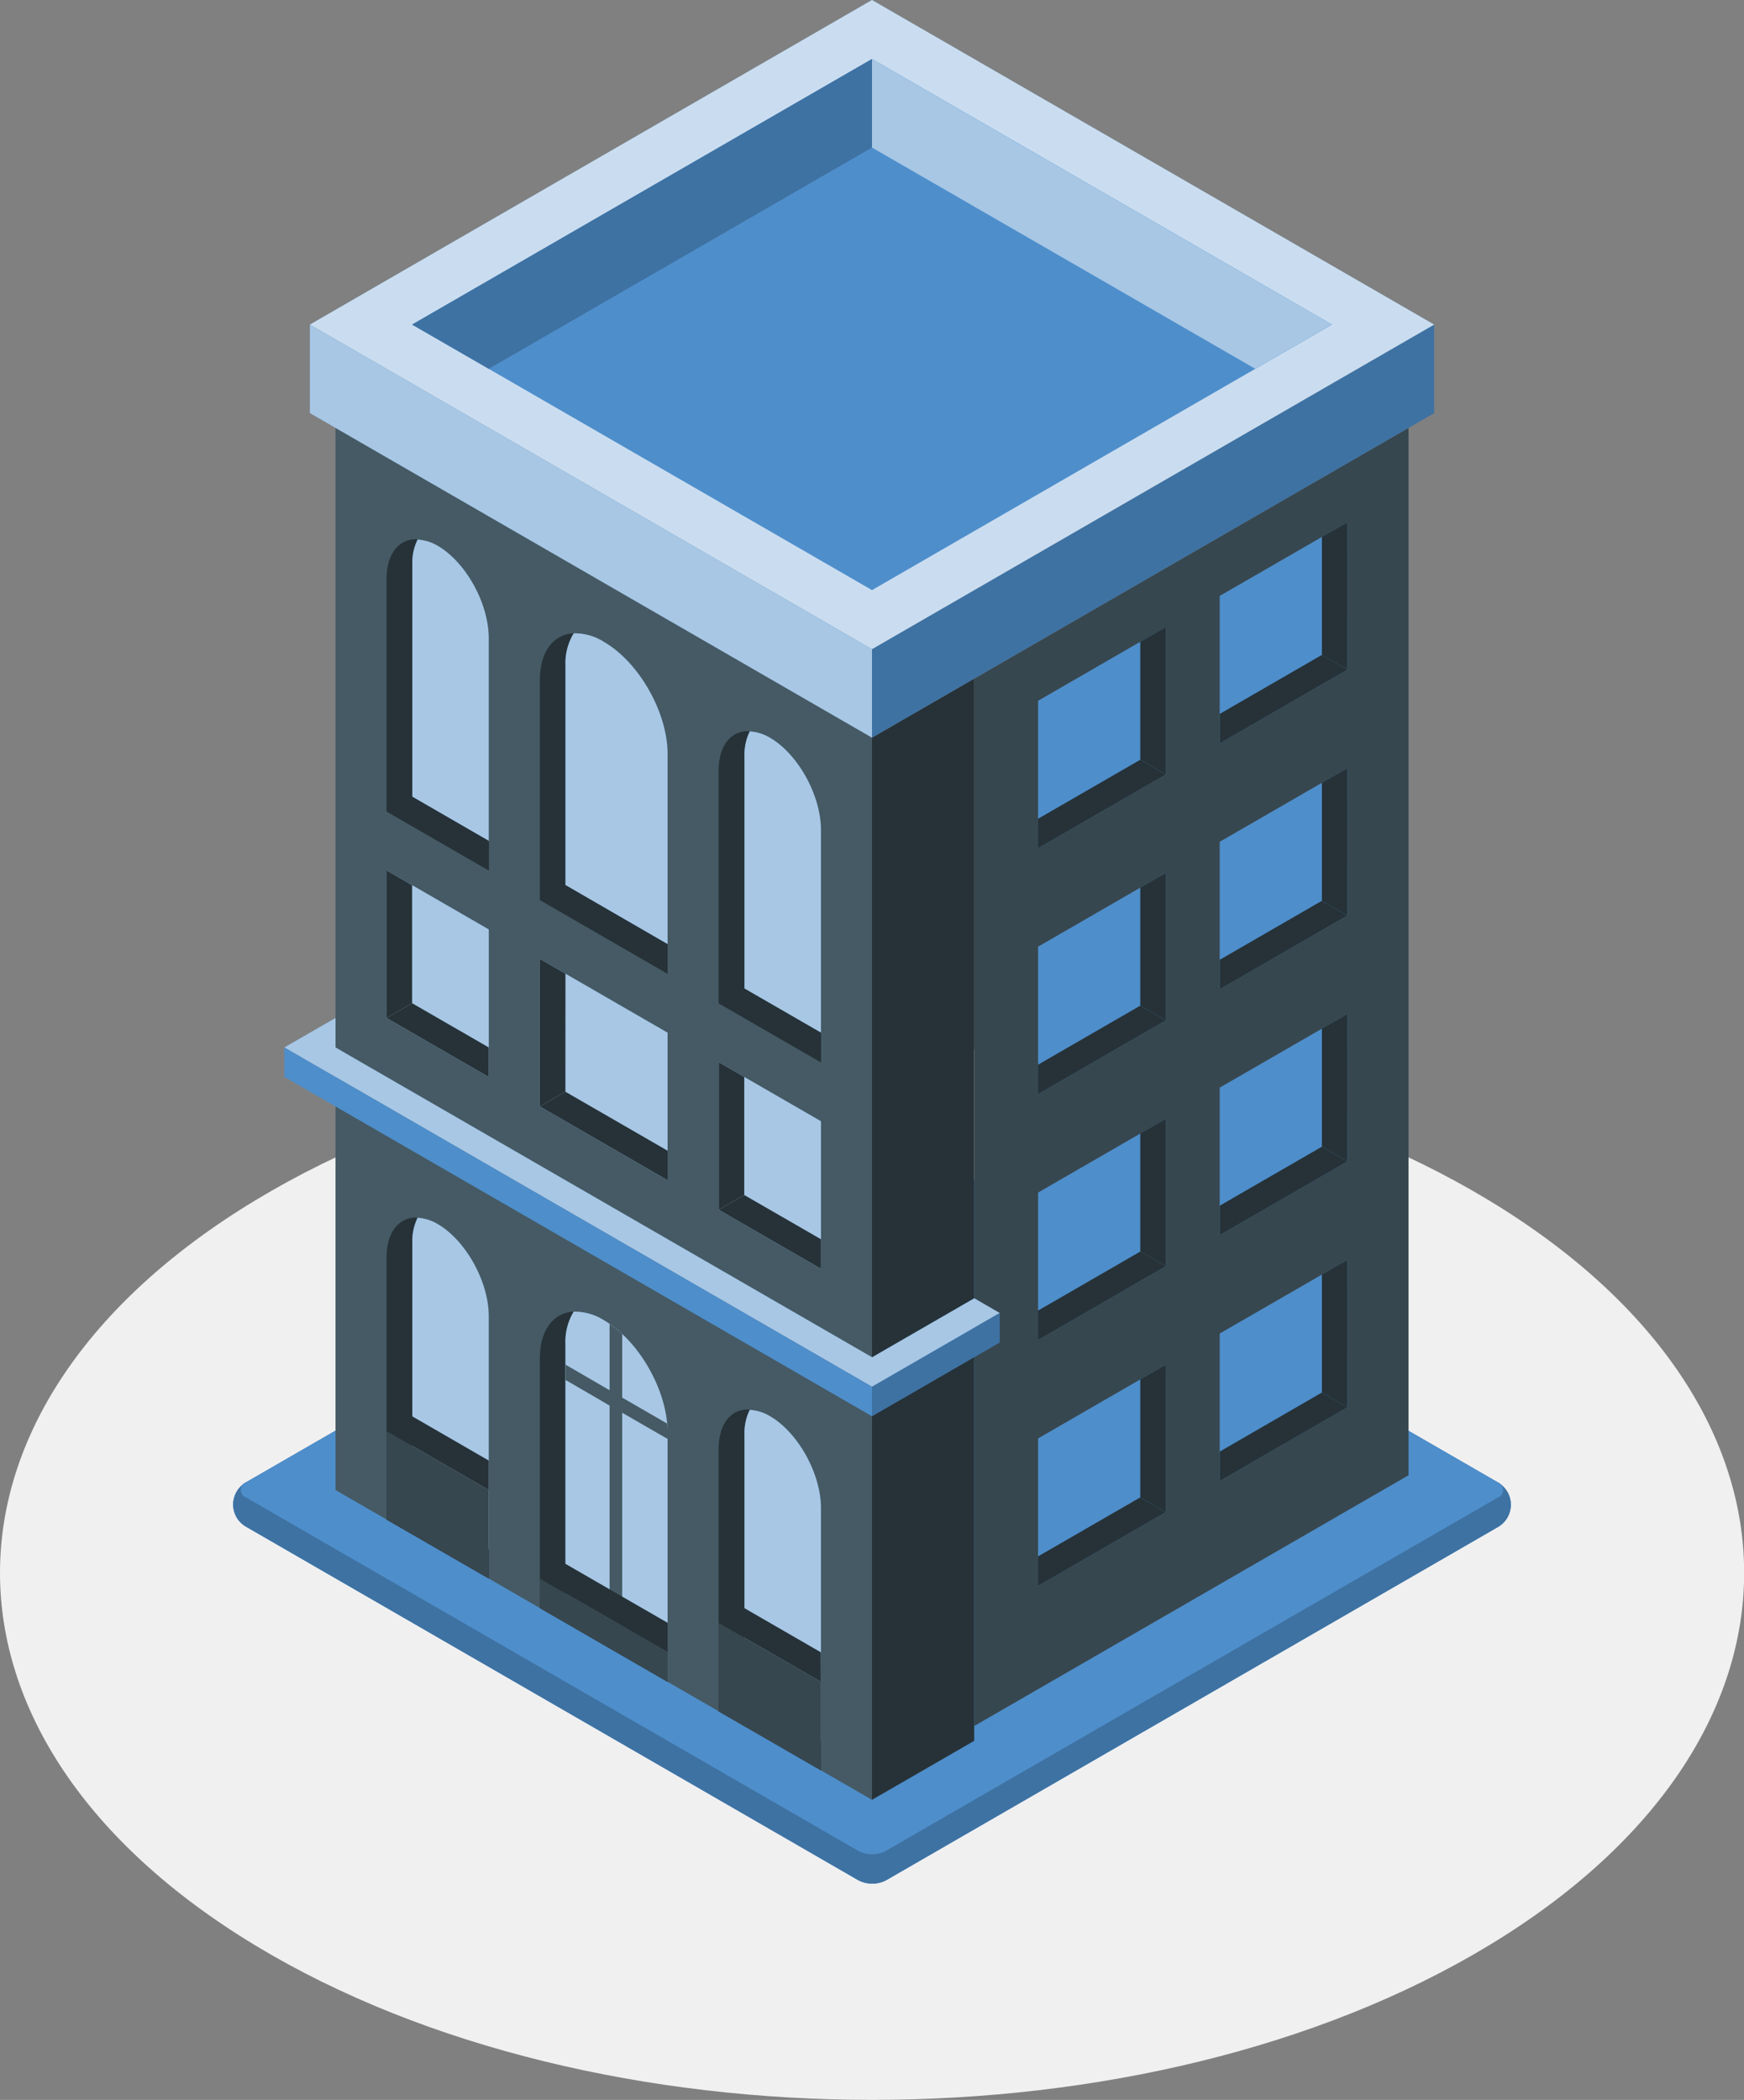 <svg xmlns="http://www.w3.org/2000/svg" viewBox="0 0 327.64 394.46"><rect x="0" y="0" width="327.64" height="394.46" fill="#808080" stroke="none"/><defs><style>.cls-1{fill:#f0f0f0;}.cls-2{fill:#4e8ecb;}.cls-3{opacity:0.2;}.cls-3,.cls-6,.cls-8{isolation:isolate;}.cls-4{fill:#37474f;}.cls-5{fill:#455a64;}.cls-6,.cls-8{fill:#fff;}.cls-6{opacity:0.5;}.cls-7{fill:#263238;}.cls-8{opacity:0.7;}</style></defs><g id="Layer_2" data-name="Layer 2"><g id="Layer_1-2" data-name="Layer 1"><g id="freepik--Floor--inject-85"><path id="freepik--floor--inject-85-2" data-name="freepik--floor--inject-85" class="cls-1" d="M48,365.46c64,38.66,167.71,38.66,231.68,0s64-101.34,0-140S112,186.8,48,225.46-16,326.8,48,365.46Z"/></g><path class="cls-2" d="M166.39,353.24l114.88-66.32a4.83,4.83,0,0,0,2-6.51,4.89,4.89,0,0,0-2-2l-114.9-66.33a5.68,5.68,0,0,0-5.11,0L46.38,278.37a4.8,4.8,0,0,0,0,8.5L161.27,353.2A5.67,5.67,0,0,0,166.39,353.24Z"/><path class="cls-2" d="M166.39,353.24l114.88-66.32a4.83,4.83,0,0,0,2-6.51,4.89,4.89,0,0,0-2-2l-114.9-66.33a5.68,5.68,0,0,0-5.11,0L46.38,278.37a4.8,4.8,0,0,0,0,8.5L161.27,353.2A5.67,5.67,0,0,0,166.39,353.24Z"/><path class="cls-2" d="M166.39,353.24l114.88-66.32a4.83,4.83,0,0,0,2-6.51,4.89,4.89,0,0,0-2-2l-114.9-66.33a5.68,5.68,0,0,0-5.11,0L46.38,278.37a4.8,4.8,0,0,0,0,8.5L161.27,353.2A5.67,5.67,0,0,0,166.39,353.24Z"/><path class="cls-3" d="M166.39,353.24l114.88-66.32a4.83,4.83,0,0,0,2-6.51,4.89,4.89,0,0,0-2-2l-114.9-66.33a5.68,5.68,0,0,0-5.11,0L46.38,278.37a4.8,4.8,0,0,0,0,8.5L161.27,353.2A5.67,5.67,0,0,0,166.39,353.24Z"/><path class="cls-2" d="M46.38,281.38,161.27,347.7a5.64,5.64,0,0,0,5.12,0l114.88-66.32a1.57,1.57,0,0,0,0-3l-114.9-66.33a5.68,5.68,0,0,0-5.11,0L46.38,278.37a1.56,1.56,0,0,0,0,3Z"/><polygon class="cls-4" points="183.02 324.23 264.62 277.12 264.62 80.36 183.02 127.48 183.02 324.23"/><polygon class="cls-5" points="163.82 338.09 163.82 138.56 63.03 80.36 63.03 279.9 163.82 338.09"/><polygon class="cls-2" points="163.82 254.95 63.03 196.76 63.03 191.22 53.42 196.76 163.82 260.5 163.82 254.95"/><polygon class="cls-6" points="163.82 254.95 63.03 196.76 63.03 191.22 53.42 196.76 163.82 260.5 163.82 254.95"/><polygon class="cls-2" points="53.42 196.76 163.82 260.5 163.82 266.04 53.42 202.3 53.42 196.76"/><polygon class="cls-2" points="163.82 254.95 183.02 243.87 187.82 246.65 163.82 260.5 163.82 254.95"/><polygon class="cls-6" points="163.82 254.95 183.02 243.87 187.82 246.65 163.82 260.5 163.82 254.95"/><polygon class="cls-2" points="163.82 266.04 187.82 252.19 187.82 246.65 163.82 260.5 163.82 266.04"/><polygon class="cls-3" points="163.82 266.04 187.82 252.19 187.82 246.65 163.82 260.5 163.82 266.04"/><polygon class="cls-7" points="163.82 138.56 183.02 127.48 183.02 243.87 163.82 254.95 163.82 138.56"/><polygon class="cls-7" points="163.82 266.04 183.02 254.95 183.02 327.01 163.82 338.09 163.82 266.04"/><polygon class="cls-2" points="154.23 238.33 154.23 210.62 135.02 199.53 135.02 227.24 154.23 238.33"/><polygon class="cls-6" points="154.23 238.33 154.23 210.62 135.02 199.53 135.02 227.24 154.23 238.33"/><polygon class="cls-7" points="135.02 227.24 139.82 224.48 139.82 202.3 135.02 199.53 135.02 227.24"/><polygon class="cls-7" points="154.23 232.79 139.82 224.48 135.02 227.24 154.23 238.33 154.23 232.79"/><polygon class="cls-2" points="125.42 221.7 125.42 193.99 101.42 180.13 101.42 207.84 125.42 221.7"/><polygon class="cls-6" points="125.42 221.7 125.42 193.99 101.42 180.13 101.42 207.84 125.42 221.7"/><polygon class="cls-7" points="106.22 205.08 106.23 182.91 101.42 180.13 101.42 207.84 106.22 205.08"/><polygon class="cls-7" points="125.42 216.16 125.42 221.7 101.42 207.84 106.22 205.08 125.42 216.16"/><polygon class="cls-2" points="195.02 297.91 195.02 270.2 219.02 256.35 219.02 284.06 195.02 297.91"/><polygon class="cls-7" points="214.22 281.28 214.22 259.11 219.02 256.35 219.02 284.06 214.22 281.28"/><polygon class="cls-7" points="195.02 292.36 195.02 297.91 219.02 284.06 214.22 281.28 195.02 292.36"/><polygon class="cls-2" points="195.02 251.73 195.02 224.02 219.02 210.16 219.02 237.87 195.02 251.73"/><polygon class="cls-7" points="214.22 235.1 214.22 212.92 219.02 210.16 219.02 237.87 214.22 235.1"/><polygon class="cls-7" points="195.02 246.19 195.02 251.73 219.02 237.87 214.22 235.1 195.02 246.19"/><polygon class="cls-2" points="195.02 205.54 195.02 177.83 219.02 163.97 219.02 191.68 195.02 205.54"/><polygon class="cls-7" points="214.22 188.91 214.22 166.74 219.02 163.97 219.02 191.68 214.22 188.91"/><polygon class="cls-7" points="195.02 200 195.02 205.54 219.02 191.68 214.22 188.91 195.02 200"/><polygon class="cls-2" points="195.02 159.35 195.02 131.64 219.02 117.78 219.02 145.5 195.02 159.35"/><polygon class="cls-7" points="214.22 142.72 214.22 120.55 219.02 117.78 219.02 145.5 214.22 142.72"/><polygon class="cls-7" points="195.02 153.8 195.02 159.35 219.02 145.5 214.22 142.72 195.02 153.8"/><polygon class="cls-2" points="229.14 278.21 229.14 250.5 253.15 236.65 253.14 264.36 229.14 278.21"/><polygon class="cls-7" points="248.34 261.58 248.34 239.41 253.15 236.65 253.14 264.36 248.34 261.58"/><polygon class="cls-7" points="229.14 272.68 229.14 278.21 253.14 264.36 248.34 261.58 229.14 272.68"/><polygon class="cls-2" points="229.14 232.03 229.14 204.31 253.15 190.46 253.14 218.17 229.14 232.03"/><polygon class="cls-7" points="248.34 215.4 248.34 193.22 253.15 190.46 253.14 218.17 248.34 215.4"/><polygon class="cls-7" points="229.14 226.49 229.14 232.03 253.14 218.17 248.34 215.4 229.14 226.49"/><polygon class="cls-2" points="229.14 185.84 229.14 158.13 253.15 144.27 253.14 171.99 229.14 185.84"/><polygon class="cls-7" points="248.34 169.21 248.34 147.04 253.15 144.27 253.14 171.99 248.34 169.21"/><polygon class="cls-7" points="229.14 180.3 229.14 185.84 253.14 171.99 248.34 169.21 229.14 180.3"/><polygon class="cls-2" points="229.14 139.65 229.14 111.94 253.15 98.09 253.14 125.8 229.14 139.65"/><polygon class="cls-7" points="248.34 123.02 248.34 100.85 253.15 98.09 253.14 125.8 248.34 123.02"/><polygon class="cls-7" points="229.14 134.11 229.14 139.65 253.14 125.8 248.34 123.02 229.14 134.11"/><polygon class="cls-2" points="91.82 202.3 91.82 174.59 72.62 163.5 72.62 191.22 91.82 202.3"/><polygon class="cls-6" points="91.82 202.3 91.82 174.59 72.62 163.5 72.62 191.22 91.82 202.3"/><polygon class="cls-7" points="77.42 188.45 72.62 191.22 72.62 163.5 77.42 166.28 77.42 188.45"/><polygon class="cls-7" points="91.82 196.76 77.42 188.45 72.62 191.22 91.82 202.3 91.82 196.76"/><path class="cls-7" d="M101.42,255.23c0-7.83,5.37-11.08,12-7.25s12,13.27,12,21.11v46.84l-24-13.86Z"/><path class="cls-5" d="M125.42,269.09c0-7.84-5.37-17.29-12-21.11a10.23,10.23,0,0,0-5.64-1.59,10.89,10.89,0,0,0-1.55,6.07V299.3l19.19,11.08Z"/><path class="cls-2" d="M125.42,269.09c0-7.84-5.37-17.29-12-21.11a10.23,10.23,0,0,0-5.64-1.59,10.89,10.89,0,0,0-1.55,6.07V299.3l19.19,11.08Z"/><path class="cls-6" d="M125.42,269.09c0-7.84-5.37-17.29-12-21.11a10.23,10.23,0,0,0-5.64-1.59,10.89,10.89,0,0,0-1.55,6.07V299.3l19.19,11.08Z"/><path class="cls-5" d="M116.89,250.59a19.72,19.72,0,0,0-2.37-1.9v12.46l-8.27-4.8v2.87l8.27,4.81v35.91l2.37,1.36V265.38l8.53,4.92v-1.18a10.64,10.64,0,0,0-.09-1.71l-8.44-4.87Z"/><polygon class="cls-2" points="163.82 138.56 163.82 121.94 58.22 60.97 58.22 77.6 163.82 138.56"/><polygon class="cls-6" points="163.82 138.56 163.82 121.94 58.22 60.97 58.22 77.6 163.82 138.56"/><polygon class="cls-2" points="163.82 138.56 163.82 121.94 269.43 60.97 269.43 77.6 163.82 138.56"/><polygon class="cls-3" points="163.82 138.56 163.82 121.94 269.43 60.97 269.43 77.6 163.82 138.56"/><path class="cls-7" d="M72.62,108.81c0-6.53,4.3-9.34,9.6-6.28s9.6,10.84,9.6,17.36v43.62l-19.2-11.09Z"/><path class="cls-2" d="M82.22,102.52a8.51,8.51,0,0,0-3.76-1.18,9.92,9.92,0,0,0-1,4.73v43.61L91.82,158V119.88C91.82,113.36,87.52,105.58,82.22,102.52Z"/><path class="cls-6" d="M82.22,102.52a8.51,8.51,0,0,0-3.76-1.18,9.92,9.92,0,0,0-1,4.73v43.61L91.82,158V119.88C91.82,113.36,87.52,105.58,82.22,102.52Z"/><polygon class="cls-7" points="72.62 152.42 77.42 149.64 91.82 157.95 91.82 163.5 72.62 152.42"/><path class="cls-7" d="M101.42,127.8c0-7.84,5.37-11.08,12-7.25s12,13.27,12,21.11v41.25l-24-13.86Z"/><path class="cls-2" d="M125.42,141.66c0-7.84-5.37-17.29-12-21.11a10.23,10.23,0,0,0-5.64-1.59,10.89,10.89,0,0,0-1.55,6.07v41.24l19.19,11.1Z"/><path class="cls-6" d="M125.42,141.66c0-7.84-5.37-17.29-12-21.11a10.23,10.23,0,0,0-5.64-1.59,10.89,10.89,0,0,0-1.55,6.07v41.24l19.19,11.1Z"/><polygon class="cls-7" points="106.23 166.27 101.42 169.05 125.42 182.91 125.42 177.37 106.23 166.27"/><path class="cls-7" d="M135,144.85c0-6.53,4.29-9.34,9.6-6.28s9.61,10.84,9.61,17.36v43.62L135,188.46Z"/><path class="cls-2" d="M144.62,138.56a8.47,8.47,0,0,0-3.76-1.18,9.92,9.92,0,0,0-1,4.73v43.61L154.23,194V155.92C154.23,149.4,149.92,141.62,144.62,138.56Z"/><path class="cls-6" d="M144.62,138.56a8.47,8.47,0,0,0-3.76-1.18,9.92,9.92,0,0,0-1,4.73v43.61L154.23,194V155.92C154.23,149.4,149.92,141.62,144.62,138.56Z"/><polygon class="cls-7" points="139.82 185.67 135.02 188.45 154.23 199.53 154.23 193.99 139.82 185.67"/><path class="cls-7" d="M135,272.26c0-6.52,4.29-9.33,9.6-6.27s9.61,10.84,9.61,17.36v49.2L135,321.47Z"/><path class="cls-2" d="M144.62,266a8.47,8.47,0,0,0-3.76-1.18,9.9,9.9,0,0,0-1,4.72v49.2L154.23,327V283.28C154.23,276.83,149.92,269.05,144.62,266Z"/><path class="cls-6" d="M144.62,266a8.47,8.47,0,0,0-3.76-1.18,9.9,9.9,0,0,0-1,4.72v49.2L154.23,327V283.28C154.23,276.83,149.92,269.05,144.62,266Z"/><polygon class="cls-4" points="135.02 321.47 135.02 304.84 154.23 315.93 154.23 332.55 135.02 321.47"/><polygon class="cls-7" points="135.02 304.84 139.82 302.07 154.21 310.38 154.23 315.93 135.02 304.84"/><path class="cls-7" d="M72.62,236.24c0-6.53,4.3-9.34,9.6-6.28s9.6,10.84,9.6,17.36v49.2l-19.2-11.06Z"/><path class="cls-2" d="M82.22,229.93a8.65,8.65,0,0,0-3.76-1.19,9.94,9.94,0,0,0-1,4.73v49.2L91.82,291V247.23C91.82,240.79,87.52,233,82.22,229.93Z"/><path class="cls-6" d="M82.22,229.93a8.65,8.65,0,0,0-3.76-1.19,9.94,9.94,0,0,0-1,4.73v49.2L91.82,291V247.23C91.82,240.79,87.52,233,82.22,229.93Z"/><polygon class="cls-4" points="91.82 296.52 91.82 279.9 72.62 268.81 72.62 285.44 91.82 296.52"/><polygon class="cls-7" points="72.62 268.81 77.42 266.04 91.82 274.36 91.82 279.9 72.62 268.81"/><polygon class="cls-4" points="101.42 302.07 101.42 296.52 125.42 310.38 125.42 315.93 101.42 302.07"/><polygon class="cls-7" points="101.42 296.52 106.23 293.76 125.42 304.84 125.42 310.38 101.42 296.52"/><polygon class="cls-2" points="163.82 121.94 269.43 60.97 163.82 0 58.22 60.97 163.82 121.94"/><polygon class="cls-8" points="163.82 121.94 269.43 60.97 163.82 0 58.22 60.97 163.82 121.94"/><polygon class="cls-2" points="163.82 110.85 250.22 60.97 163.82 11.08 77.42 60.97 163.82 110.85"/><polygon class="cls-2" points="163.82 11.08 163.82 27.72 91.82 69.28 77.42 60.97 163.82 11.08"/><polygon class="cls-3" points="163.82 11.08 163.82 27.72 91.82 69.28 77.42 60.97 163.82 11.08"/><polygon class="cls-2" points="163.82 11.08 250.22 60.97 235.82 69.28 163.82 27.72 163.82 11.08"/><polygon class="cls-6" points="163.82 11.08 250.22 60.97 235.82 69.28 163.82 27.72 163.82 11.08"/></g></g></svg>